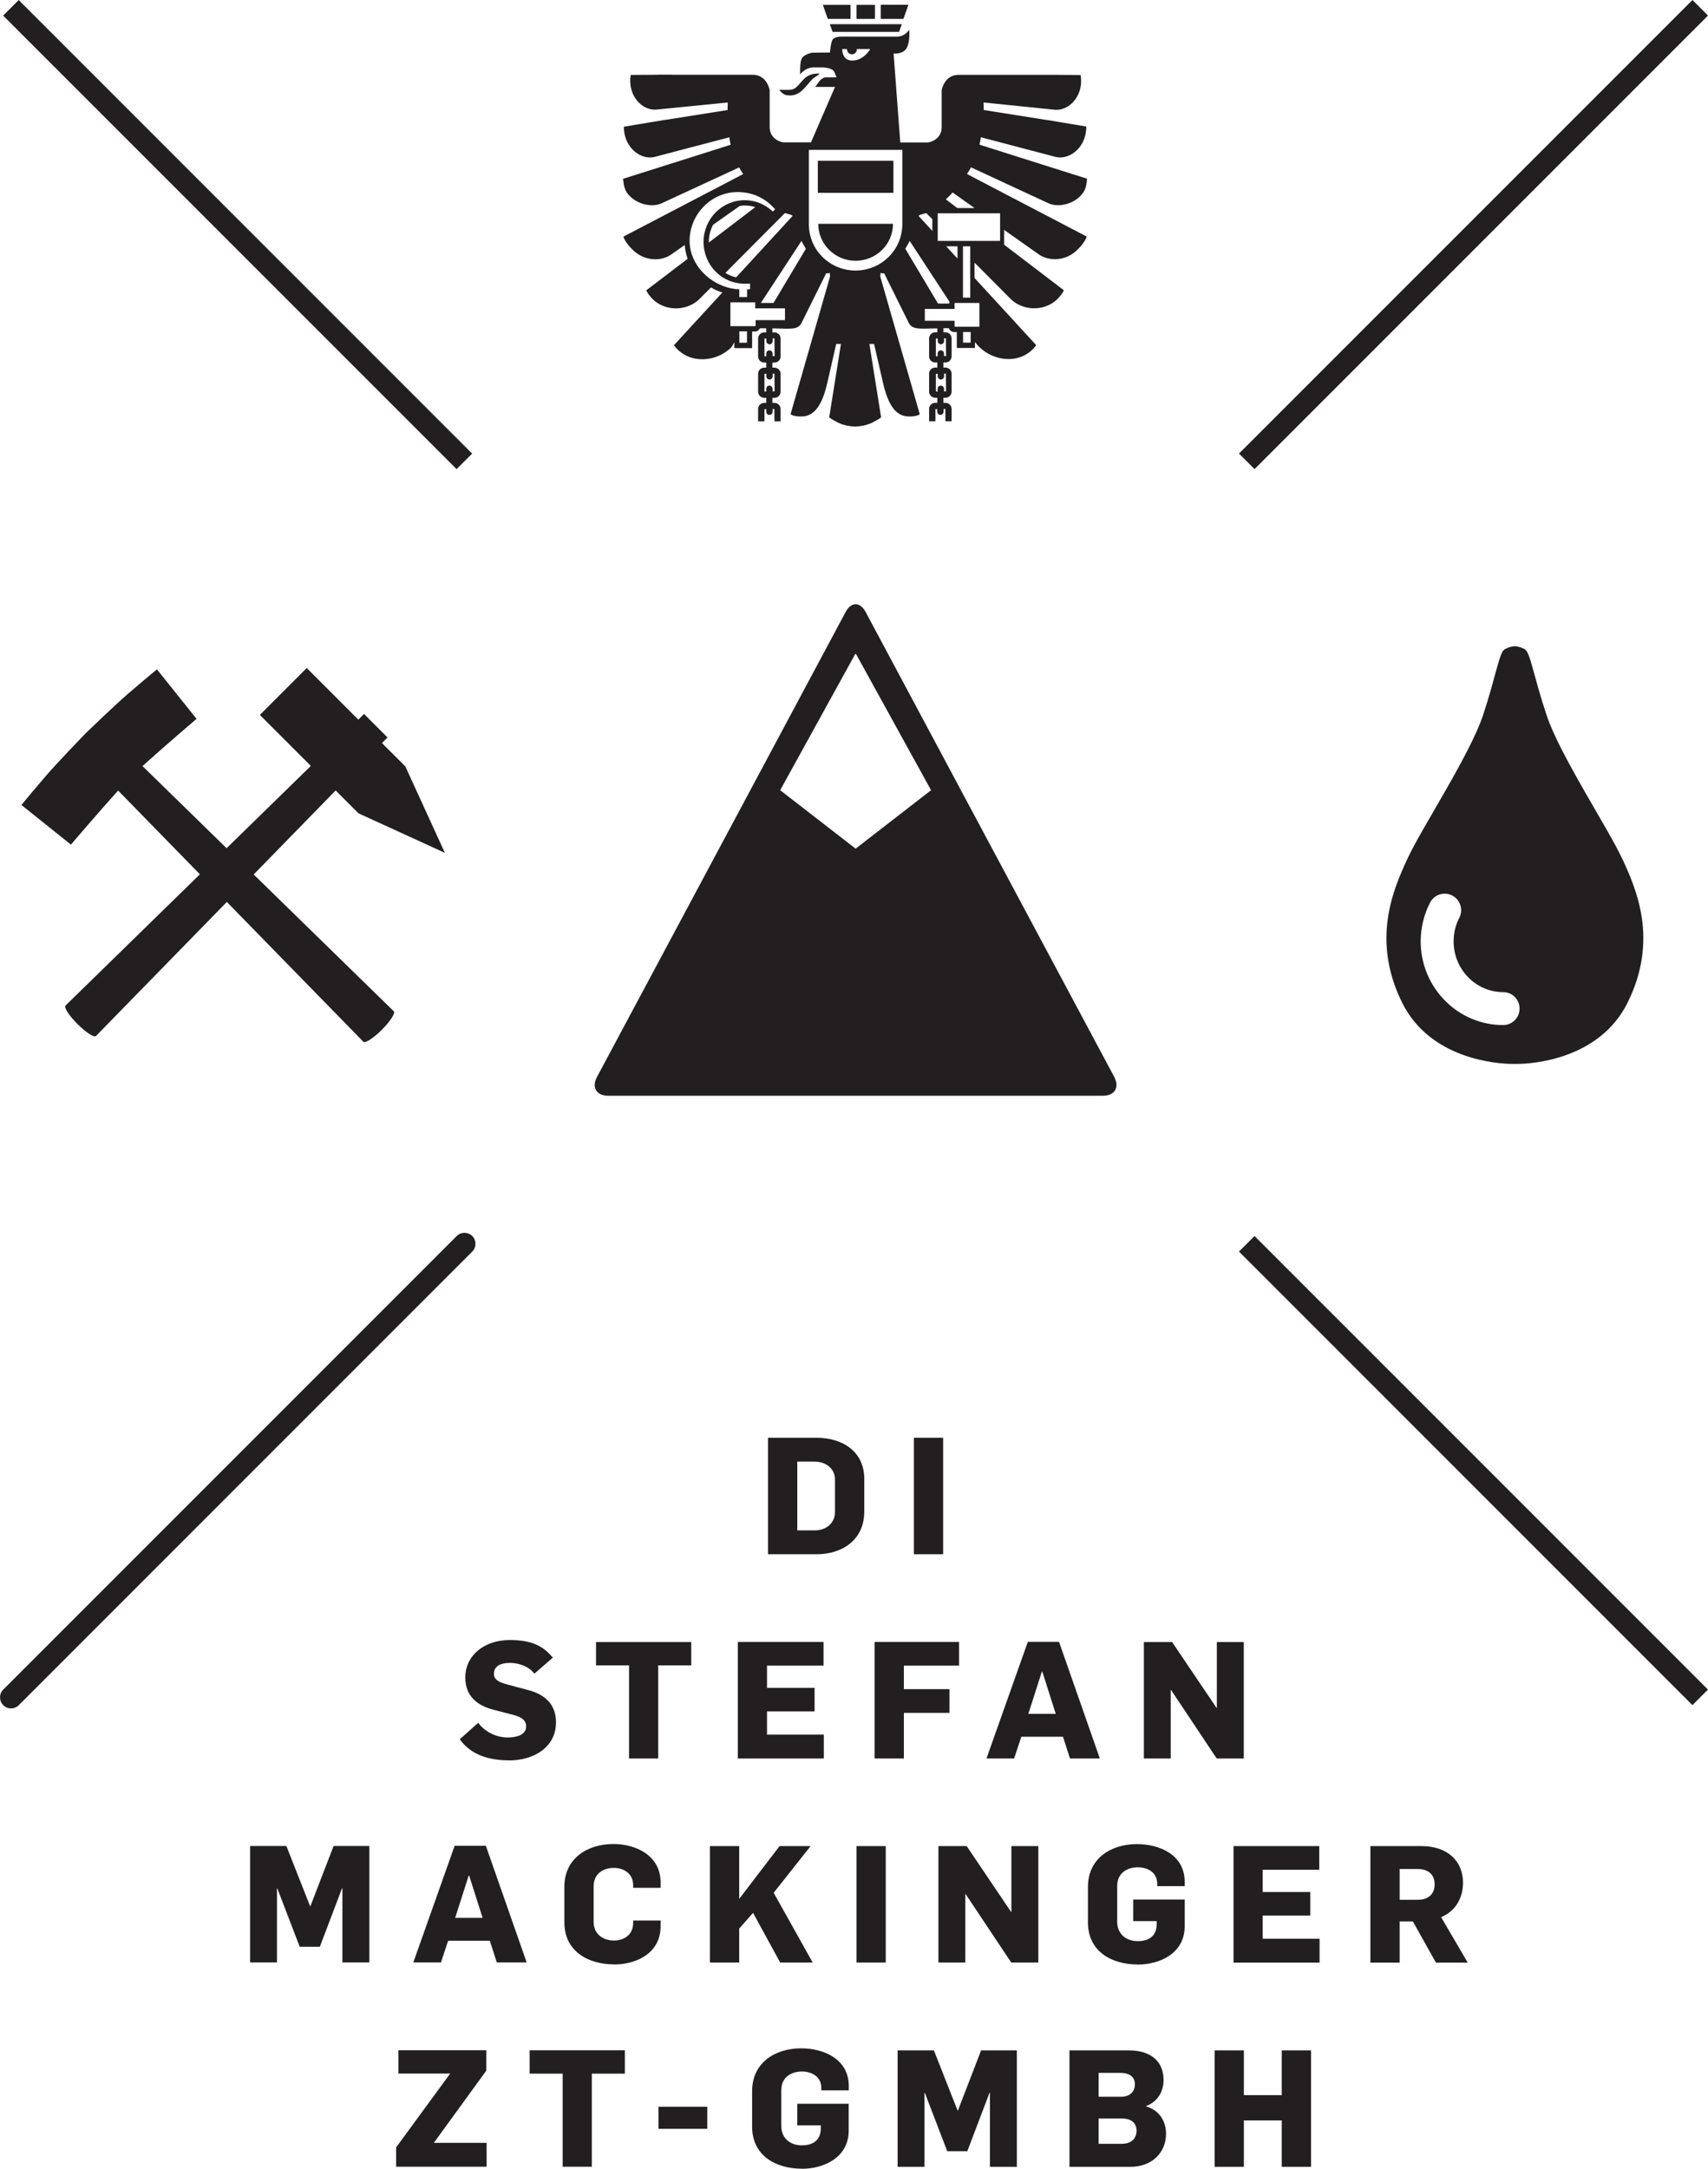 <?xml version="1.0" encoding="UTF-8"?>
<svg id="Ebene_1" xmlns="http://www.w3.org/2000/svg" xmlns:xlink="http://www.w3.org/1999/xlink" viewBox="0 0 199.68 253.49">
<defs>
<style>.cls-1{fill:none;}.cls-2{clip-path:url(#clippath);}.cls-4{fill:#231f20;}</style>
<clipPath id="clippath"><rect class="cls-1" x="0" y="0" width="199.68" height="253.49"/></clipPath>
</defs>
<g class="cls-2">
<rect class="cls-4" x="26.5" y="-10.07" width="2.57" height="74.97" transform="translate(-11.25 27.68) rotate(-45)"/>
<rect class="cls-4" x="134.78" y="26.13" width="74.97" height="2.57" transform="translate(31.07 129.84) rotate(-45)"/>
<path class="cls-4" d="m1.29,199.68c-.33,0-.66-.13-.91-.38-.5-.5-.5-1.32,0-1.82l53.01-53.01c.5-.5,1.32-.5,1.82,0,.5.5.5,1.32,0,1.82L2.2,199.3c-.25.25-.58.38-.91.38Z"/>
<rect class="cls-4" x="170.98" y="134.4" width="2.57" height="74.97" transform="translate(-71.09 172.15) rotate(-45)"/>
<path class="cls-4" d="m142,253.26h3.42v-5.42h4.43v5.42h3.42v-13.61h-3.42v5.23h-4.43v-5.23h-3.42v13.61Zm-13.56-8.19v-2.79h2.56c1.05,0,1.68.48,1.68,1.32s-.55,1.47-1.64,1.47h-2.6Zm0,5.5v-2.96h2.69c1.13,0,1.74.52,1.74,1.43s-.61,1.53-1.72,1.53h-2.71Zm-3.4,2.69h7.12c2.5,0,4.16-1.64,4.16-3.89,0-1.43-.8-2.75-2.33-3.17v-.04c1.43-.55,2.04-1.78,2.04-3.05,0-2.08-1.37-3.46-4.07-3.46h-6.93v13.61Zm-20.11,0h3.15v-8.65h.04l2.62,6.82h2.35l2.6-6.84h.04v8.67h3.15v-13.61h-4.18l-2.71,7.03h-.04l-2.77-7.03h-4.24v13.61Zm-11.21.23c2.64,0,5.5-1.34,5.5-4.47v-3.13h-6.01v2.52h2.75v.34c0,1.43-.96,2-2.21,2-1.39,0-2.41-.86-2.41-2.25v-4.2c0-1.55,1.22-2.18,2.41-2.18,1.05,0,2.27.52,2.27,1.93v.27h3.21v-.5c0-3.17-2.94-4.41-5.57-4.41-3.02,0-5.73,1.66-5.73,5v4.16c0,3.4,2.79,4.91,5.81,4.91m-16.76-4.66h5.71v-2.58h-5.71v2.58Zm-11.21,4.43h3.42v-10.88h3.86v-2.73h-11.13v2.73h3.86v10.88Zm-19.46,0h10.58v-2.79h-6.17l6.13-8.44v-2.39h-10.27v2.73h6.05l-6.32,8.63v2.25Z"/>
<path class="cls-4" d="m163.63,222.06v-3.61h2.1c1.22,0,1.99.63,1.99,1.79s-.74,1.81-1.99,1.81h-2.1Zm-3.42,7.33h3.42v-4.81h1.55l2.69,4.81h3.72l-3.11-5.31c1.76-.73,2.56-2.35,2.56-4.01,0-2.52-1.78-4.3-4.87-4.3h-5.96v13.61Zm-16,0h10.06v-2.79h-6.65v-2.71h5.56v-2.75h-5.56v-2.6h6.61v-2.77h-10.02v13.61Zm-11.21.23c2.63,0,5.5-1.34,5.5-4.47v-3.13h-6.02v2.52h2.75v.34c0,1.43-.95,2-2.21,2-1.39,0-2.41-.86-2.41-2.25v-4.2c0-1.55,1.22-2.18,2.41-2.18,1.05,0,2.27.52,2.27,1.93v.27h3.21v-.5c0-3.17-2.94-4.41-5.58-4.41-3.02,0-5.73,1.66-5.73,5v4.16c0,3.4,2.79,4.91,5.8,4.91m-23.29-.23h3.15v-8h.04l5.33,8h3.17v-13.61h-3.15v7.69h-.04l-5.19-7.69h-3.3v13.61Zm-9.57,0h3.42v-13.61h-3.42v13.61Zm-17.13,0h3.42v-3.97l1.62-1.83,3.17,5.8h3.8l-4.56-8.15,4.32-5.46h-3.63l-4.72,6.17v-6.17h-3.42v13.61Zm-11.21.23c2.64,0,5.44-1.34,5.44-4.47v-.67h-3.21v.32c0,1.41-1.17,2.02-2.21,2.02-1.39,0-2.41-.8-2.41-2.19v-4.12c0-1.55,1.17-2.18,2.37-2.18,1.05,0,2.25.59,2.25,2.02v.31h3.21v-.63c0-3.15-2.88-4.49-5.52-4.49-3.02,0-5.73,1.66-5.73,5v4.16c0,3.4,2.81,4.91,5.81,4.91m-18.58-5.44l1.58-4.93h.06l1.57,4.93h-3.21Zm-4.89,5.21h3.23l.84-2.54h4.87l.82,2.54h3.49l-4.77-13.63h-3.65l-4.83,13.63Zm-19.09,0h3.15v-8.65h.04l2.62,6.82h2.35l2.6-6.84h.04v8.67h3.15v-13.61h-4.18l-2.71,7.03h-.04l-2.77-7.03h-4.24v13.61Z"/>
<path class="cls-4" d="m133.72,205.53h3.15v-8h.04l5.33,8h3.17v-13.61h-3.15v7.69h-.04l-5.19-7.69h-3.3v13.61Zm-13.5-5.21l1.58-4.93h.06l1.57,4.93h-3.21Zm-4.89,5.21h3.23l.84-2.54h4.87l.82,2.54h3.49l-4.77-13.63h-3.65l-4.83,13.63Zm-13.08,0h3.42v-5.33h5.33v-2.77h-5.33v-2.75h6.45v-2.77h-9.87v13.61Zm-16,0h10.06v-2.79h-6.64v-2.71h5.56v-2.75h-5.56v-2.6h6.61v-2.77h-10.02v13.61Zm-12.72,0h3.42v-10.88h3.86v-2.73h-11.13v2.73h3.86v10.88Zm-14.01.23c2.81,0,5.48-1.49,5.48-4.45,0-2.12-1.32-3.28-3.27-3.78l-2.14-.57c-1.03-.27-1.85-.53-1.85-1.32,0-.94.86-1.28,1.85-1.28,1.07,0,2.22.4,2.88,1.26l2.16-1.87c-1.2-1.47-2.63-2.06-5.04-2.06-3.02,0-5.19,1.83-5.19,4.37,0,2.2,1.38,3.26,3.23,3.76l2.35.61c.84.23,1.53.53,1.53,1.37,0,.96-1.11,1.28-2.14,1.28-1.43,0-2.75-.73-3.46-1.72l-2.16,1.93c1.3,1.81,3.38,2.46,5.77,2.46"/>
<path class="cls-4" d="m106.84,181.66h3.42v-13.61h-3.42v13.61Zm-13.63-2.79v-8.04h1.99c1.35,0,2.42.8,2.42,2.12v3.74c0,1.39-1.09,2.18-2.33,2.18h-2.08Zm-3.42,2.79h5.71c2.86,0,5.54-1.6,5.54-4.98v-3.84c0-3.17-2.52-4.79-5.56-4.79h-5.69v13.61Z"/>
<path class="cls-4" d="m177.65,117.89c0,1.06-.86,1.92-1.92,1.92-5.31,0-9.64-4.39-9.64-9.78,0-1.58.38-3.15,1.1-4.54.49-.94,1.65-1.31,2.59-.82.94.49,1.31,1.65.83,2.59-.45.86-.67,1.79-.67,2.77,0,3.27,2.6,5.93,5.79,5.93,1.06,0,1.92.86,1.92,1.92m11.99-17.53c-1.64-3.55-7.27-12.09-8.82-16.73-1.55-4.64-1.91-7.36-2.55-7.73-.64-.36-1.18-.36-1.18-.36,0,0-.54,0-1.18.36-.64.36-1,3.09-2.54,7.73-1.55,4.64-7.18,13.18-8.82,16.73-1.64,3.55-4.27,9.46-.64,16.82,3.28,6.65,11.13,7.18,12.93,7.18.17,0,.26,0,.26,0,0,0,.09,0,.26,0,1.8,0,9.64-.53,12.93-7.18,3.64-7.36,1-13.27-.64-16.82"/>
<path class="cls-4" d="m108.85,92.36l-8.82,6.83-8.82-6.83,8.82-16,8.82,16Zm21.42,33.52l-29.07-54.35c-.65-1.21-1.7-1.21-2.34,0l-29.07,54.35c-.65,1.21-.06,2.19,1.31,2.19h57.85c1.37,0,1.96-.98,1.31-2.19"/>
<path class="cls-4" d="m45.3,86.19l-2.74-2.74-.67.66-6.03-6.03-5.48,5.48,5.96,5.96-9.85,9.62-9.83-9.6c2.41-2.19,6.32-5.52,6.32-5.52l-4.63-5.78s-.41.3-3.42,2.88c-1.38,1.18-4.61,4.29-4.93,4.6h0s0,0-.01.01c0,0-.01.01-.01.01-.31.32-3.42,3.55-4.6,4.93-2.57,3.01-2.87,3.42-2.87,3.42l5.78,4.63s3.33-3.9,5.52-6.32l9.56,9.79-15.71,15.34c-.21.21.41,1.18,1.4,2.16.98.98,1.95,1.61,2.16,1.4l15.3-15.67,15.96,16.34c.21.21,1.18-.42,2.16-1.4.98-.98,1.61-1.95,1.4-2.16l-16.38-15.99,9.58-9.82,2.67,2.67,10.1,4.62-4.62-10.1-2.73-2.73.66-.67Z"/>
<path class="cls-4" d="m94.03,9.2c-.7.67-.93,1.3-1.77,1.3h-1.16s.37.51.77.6c.4.09,1.14.16,1.86-.49.72-.65,1.05-1.3,1.56-1.6.51-.3.53-.42.53-.42-.23.02-1.09-.07-1.79.6m2.75-6.98h2.65V.57h-3.23l.58,1.65Zm3.35,0h2.16V.57h-2.16v1.65Zm5.3.62h-8.42l.33.9h7.77l.32-.9Zm.19-.62l.58-1.65h-3.23v1.65h2.65Zm-1.21,23.95h-8.75c0,2.38,1.96,4.32,4.37,4.32s4.37-1.93,4.37-4.32m-8.79-3.62h8.84v-3.75h-8.84v3.75Zm18.33,1.78h-2.02l-1.34-1.02c.14-.14.29-.28.44-.43.11-.12.23-.24.35-.37l2.57,1.82Zm2.98.62v3.22h-7.29v-3.23h7.29Zm-5.91,10.33c-.01.05-.03.11-.03.17v.04h-1.32l-3.82-6.4c.1-.17.2-.34.29-.51.08-.13.15-.27.22-.41l4.66,7.12Zm-2.02-8.29l-1.6-1.74c.04-.15.9-.33.9-.33l.71.71v1.36Zm-3.5-.55h-.01c-.11,2.88-2.51,5.19-5.46,5.19s-5.34-2.3-5.45-5.19h-.01v-8.91h10.93v8.91Zm-3.75-20.7s-.74,1.35-2.12,1.35c-1.21,0-1.16-1.35-1.16-1.35h.56s0,.01,0,.02c0,.33.26.6.58.6s.58-.27.58-.6c0,0,0-.02,0-.02h1.56Zm-7.53,23.35l-3.78,6.33h-1.48l4.75-7.25c.07.14.14.28.22.41.1.16.19.33.29.51m-1.55-3.84l-6.6,7.18c-.46-.11-.88-.28-1.26-.52l6.96-6.99s.86.18.9.33m-9.79,3.1s0-.04,0-.06c0-.73.18-1.41.5-2.01l3.13-2.21c.19-.03.38-.04.57-.04.43,0,.84.06,1.23.19l-5.42,4.13Zm7.76-3.87l-.29.25c-.92-.86-2.05-1.32-3.28-1.32-2.65,0-4.81,2.19-4.81,4.88s2.11,4.88,4.81,4.88c.13,0,.27,0,.43,0,.05,0,.15,0,.2,0v.65c-.12,0-.23.01-.35.01v.9h-.91v-.9c-2.99-.12-5.81-2.62-5.81-5.68s2.51-5.69,5.6-5.69c1.76,0,3.27.7,4.4,2.02m-5.23,10.91s.02-.04.04-.04h2.82s.04.02.04.04v.66h3.48v1.38h-3.43s0,.66,0,.66c0,.02-.02.04-.04.04h-2.87s-.04-.02-.04-.04v-2.7Zm1.05,3.35h.89v1.33h-.89v-1.33Zm3.15.84v.3c0,.2.17.37.37.37s.37-.16.37-.37v-.32h.21s.02,2.07.02,2.07h-.24s0-.3,0-.3c0-.2-.17-.37-.37-.37s-.37.16-.37.37v.32h-.21s0-2.07,0-2.07h.21Zm0,4.11v.31c0,.2.17.37.37.37s.37-.17.37-.37v-.32h.21s.02,2.07.02,2.07h-.24s0-.3,0-.3c0-.2-.17-.37-.37-.37s-.37.16-.37.37v.32h-.21s0-2.07,0-2.07h.21Zm21.03-14.89h1.32v1.43l-1.32-1.43Zm1.96,0h.85v6h-.85v-6Zm-4.46,7.32h3.48v-.66s.02-.04.04-.04h2.82s.04.02.04.04v2.7s-.02.04-.04.04h-2.82s-.04-.02-.04-.04v-.66h-3.48v-1.38Zm1.51,3.46v.3c0,.2.17.37.37.37s.37-.16.37-.37v-.32h.21s.02,2.07.02,2.07h-.24s0-.3,0-.3c0-.2-.17-.37-.37-.37s-.37.16-.37.37v.32h-.21s0-2.07,0-2.07h.21Zm0,4.11v.31c0,.2.17.37.37.37s.37-.17.37-.37v-.32h.21s.02,2.07.02,2.07h-.24s0-.3,0-.3c0-.2-.17-.37-.37-.37s-.37.16-.37.37v.32h-.21s0-2.07,0-2.07h.21Zm2.96-4.88h.89v1.25h-.89v-1.25Zm14.54-23.99l-3-.5h0s-.18-.03-.18-.03l-1.62-.27s0,0,0,.01l-7.32-1.16c0-.32-.01-.61-.02-.88l8.34.85h0c1.22.1,2.46-.82,2.9-2.26.18-.58.2-1.27.1-1.8l-3.04-.02h0s-.18,0-.18,0h-1.65s0,0,0,0h-9.39c-1.69,0-1.98,1.8-1.98,1.8v4.3c0,1.57-1.57,1.8-1.57,1.8h-3.27l-.78-10.39s1.16.12,1.56-.7c.4-.82.26-2.09.26-2.09,0,0-.43.81-1.45.81h-5.62c-.88,0-1.47-.06-1.84.3-.26.26-.35,1.56-.35,1.56l-2.09.02s-1,.19-1.23.72c-.23.54-.16,1.81-.16,1.81,0,0,.58-.81,1.56-.81h1.05s1.12.02,1.35.49c.19.39.28.67.28.67h-1.35s-.37.09-.68.49c-.3.4-.44.63-.44.63h2.3l-2.81,6.48h-3.26s-1.57-.23-1.57-1.8v-4.3s-.29-1.8-1.98-1.8h-9.39s0,0,0-.01h-1.65s-.18.01-.18.01h0s-3.04.02-3.04.02c-.11.53-.08,1.22.1,1.8.44,1.44,1.68,2.36,2.9,2.25h0s8.34-.83,8.34-.83c-.01.27-.02.56-.02.88l-7.32,1.16s0,0,0-.01l-1.62.27-.18.03h0s-3,.5-3,.5c-.02.54.11,1.22.38,1.76.66,1.35,2.03,2.07,3.21,1.77h0s8.73-2.29,8.73-2.29c.04.3.1.59.16.87l-12.58,3.98c.06.55.12,1.15.48,1.66.91,1.26,2.76,1.74,3.97,1.23h0s9.12-4.22,9.12-4.22c.15.27.31.53.47.78l-14,7.31c.17.57.76,1.25,1.26,1.7,1.25,1.11,3.07,1.24,4.31.4h0s1.6-1.12,1.6-1.12c.04.56.16,1.1.34,1.61l-4.84,3.69c.28.57.8,1.17,1.42,1.54,1.53.92,3.53.68,4.75-.48h0s1.4-1.4,1.4-1.4c.42.25.86.45,1.33.59l-5.66,6.16c.39.57,1.08,1.12,1.83,1.39,1.62.57,3.51.14,4.78-1.05.27-.26.45-.7.45-.7v.7h2.08s0-1.94,0-1.94h.32c.26,0,.49-.16.59-.38.26,0,.51,0,.74,0v.48h-.23c-.4,0-.72.32-.72.72v2.09c0,.4.32.72.72.72h.23v.59h-.23c-.4,0-.72.32-.72.72v2.09c0,.4.32.72.72.72h.23v.59h-.23c-.4,0-.72.32-.72.72v1.44h.74v-1.42h.21s0,.3,0,.3c0,.2.17.37.37.37s.37-.17.37-.37v-.32h.21s.01,1.44.01,1.44h.72v-1.44c0-.4-.32-.72-.72-.72h-.24v-.59h.24c.4,0,.72-.32.72-.72v-2.09c0-.39-.32-.72-.72-.72h-.24v-.59h.24c.4,0,.72-.32.72-.72v-2.09c0-.4-.32-.72-.72-.72h-.24v-.47c2.45.06,3.01.17,3.45-.72l2.83-5.71c.3.01.43-.05.43-.05l.03.42-4.62,16.1c.38.28,1.37.33,1.91.17,1.34-.39,2.01-2.1,2.44-4.06l.99-4.33h0s.55.01.55.01l-1.37,8.57s.24.23,1.1.65c.86.42,1.93.43,1.93.43,0,0,1.07-.01,1.93-.43.86-.42,1.11-.65,1.11-.65l-1.37-8.57h.55s.99,4.32.99,4.32c.43,1.96,1.1,3.67,2.44,4.06.54.16,1.54.11,1.91-.17l-4.62-16.1.03-.42s.13.06.43.05l2.83,5.71c.42.86,1.05.78,3.38.72v.46h-.24c-.4,0-.72.32-.72.72v2.09c0,.4.32.72.72.72h.24v.59h-.24c-.4,0-.72.32-.72.72v2.09c0,.4.32.72.72.72h.24v.59h-.24c-.4,0-.72.32-.72.72v1.44h.74v-1.42h.21s0,.3,0,.3c0,.2.17.37.37.37s.37-.17.37-.37v-.32h.21s.01,1.44.01,1.44h.72v-1.44c0-.4-.32-.72-.72-.72h-.24v-.59h.24c.4,0,.72-.32.72-.72v-2.09c0-.39-.32-.72-.72-.72h-.24v-.59h.24c.4,0,.72-.32.72-.72v-2.09c0-.4-.32-.72-.72-.72h-.24v-.48c.2,0,.42,0,.64,0,.09.26.32.45.61.45h.32v1.86h2.12v-.7l.04.06h0c1.21,1.6,3.43,2.36,5.29,1.7.75-.26,1.44-.81,1.83-1.39l-7.21-7.85v-1.79l4.28,4.3h0c1.23,1.15,3.23,1.39,4.75.47.61-.37,1.14-.97,1.42-1.54l-6.99-5.33v-1.73l4.09,2.89h0c1.25.83,3.07.7,4.31-.41.5-.45,1.08-1.13,1.26-1.7l-14-7.31c.16-.24.32-.5.47-.78l9.12,4.23h0c1.22.5,3.07.02,3.97-1.24.37-.51.42-1.1.48-1.66l-12.58-3.98c.06-.28.12-.57.16-.87l8.73,2.3h0c1.19.29,2.56-.43,3.21-1.78.27-.55.4-1.22.38-1.76"/>
</g>
</svg>
